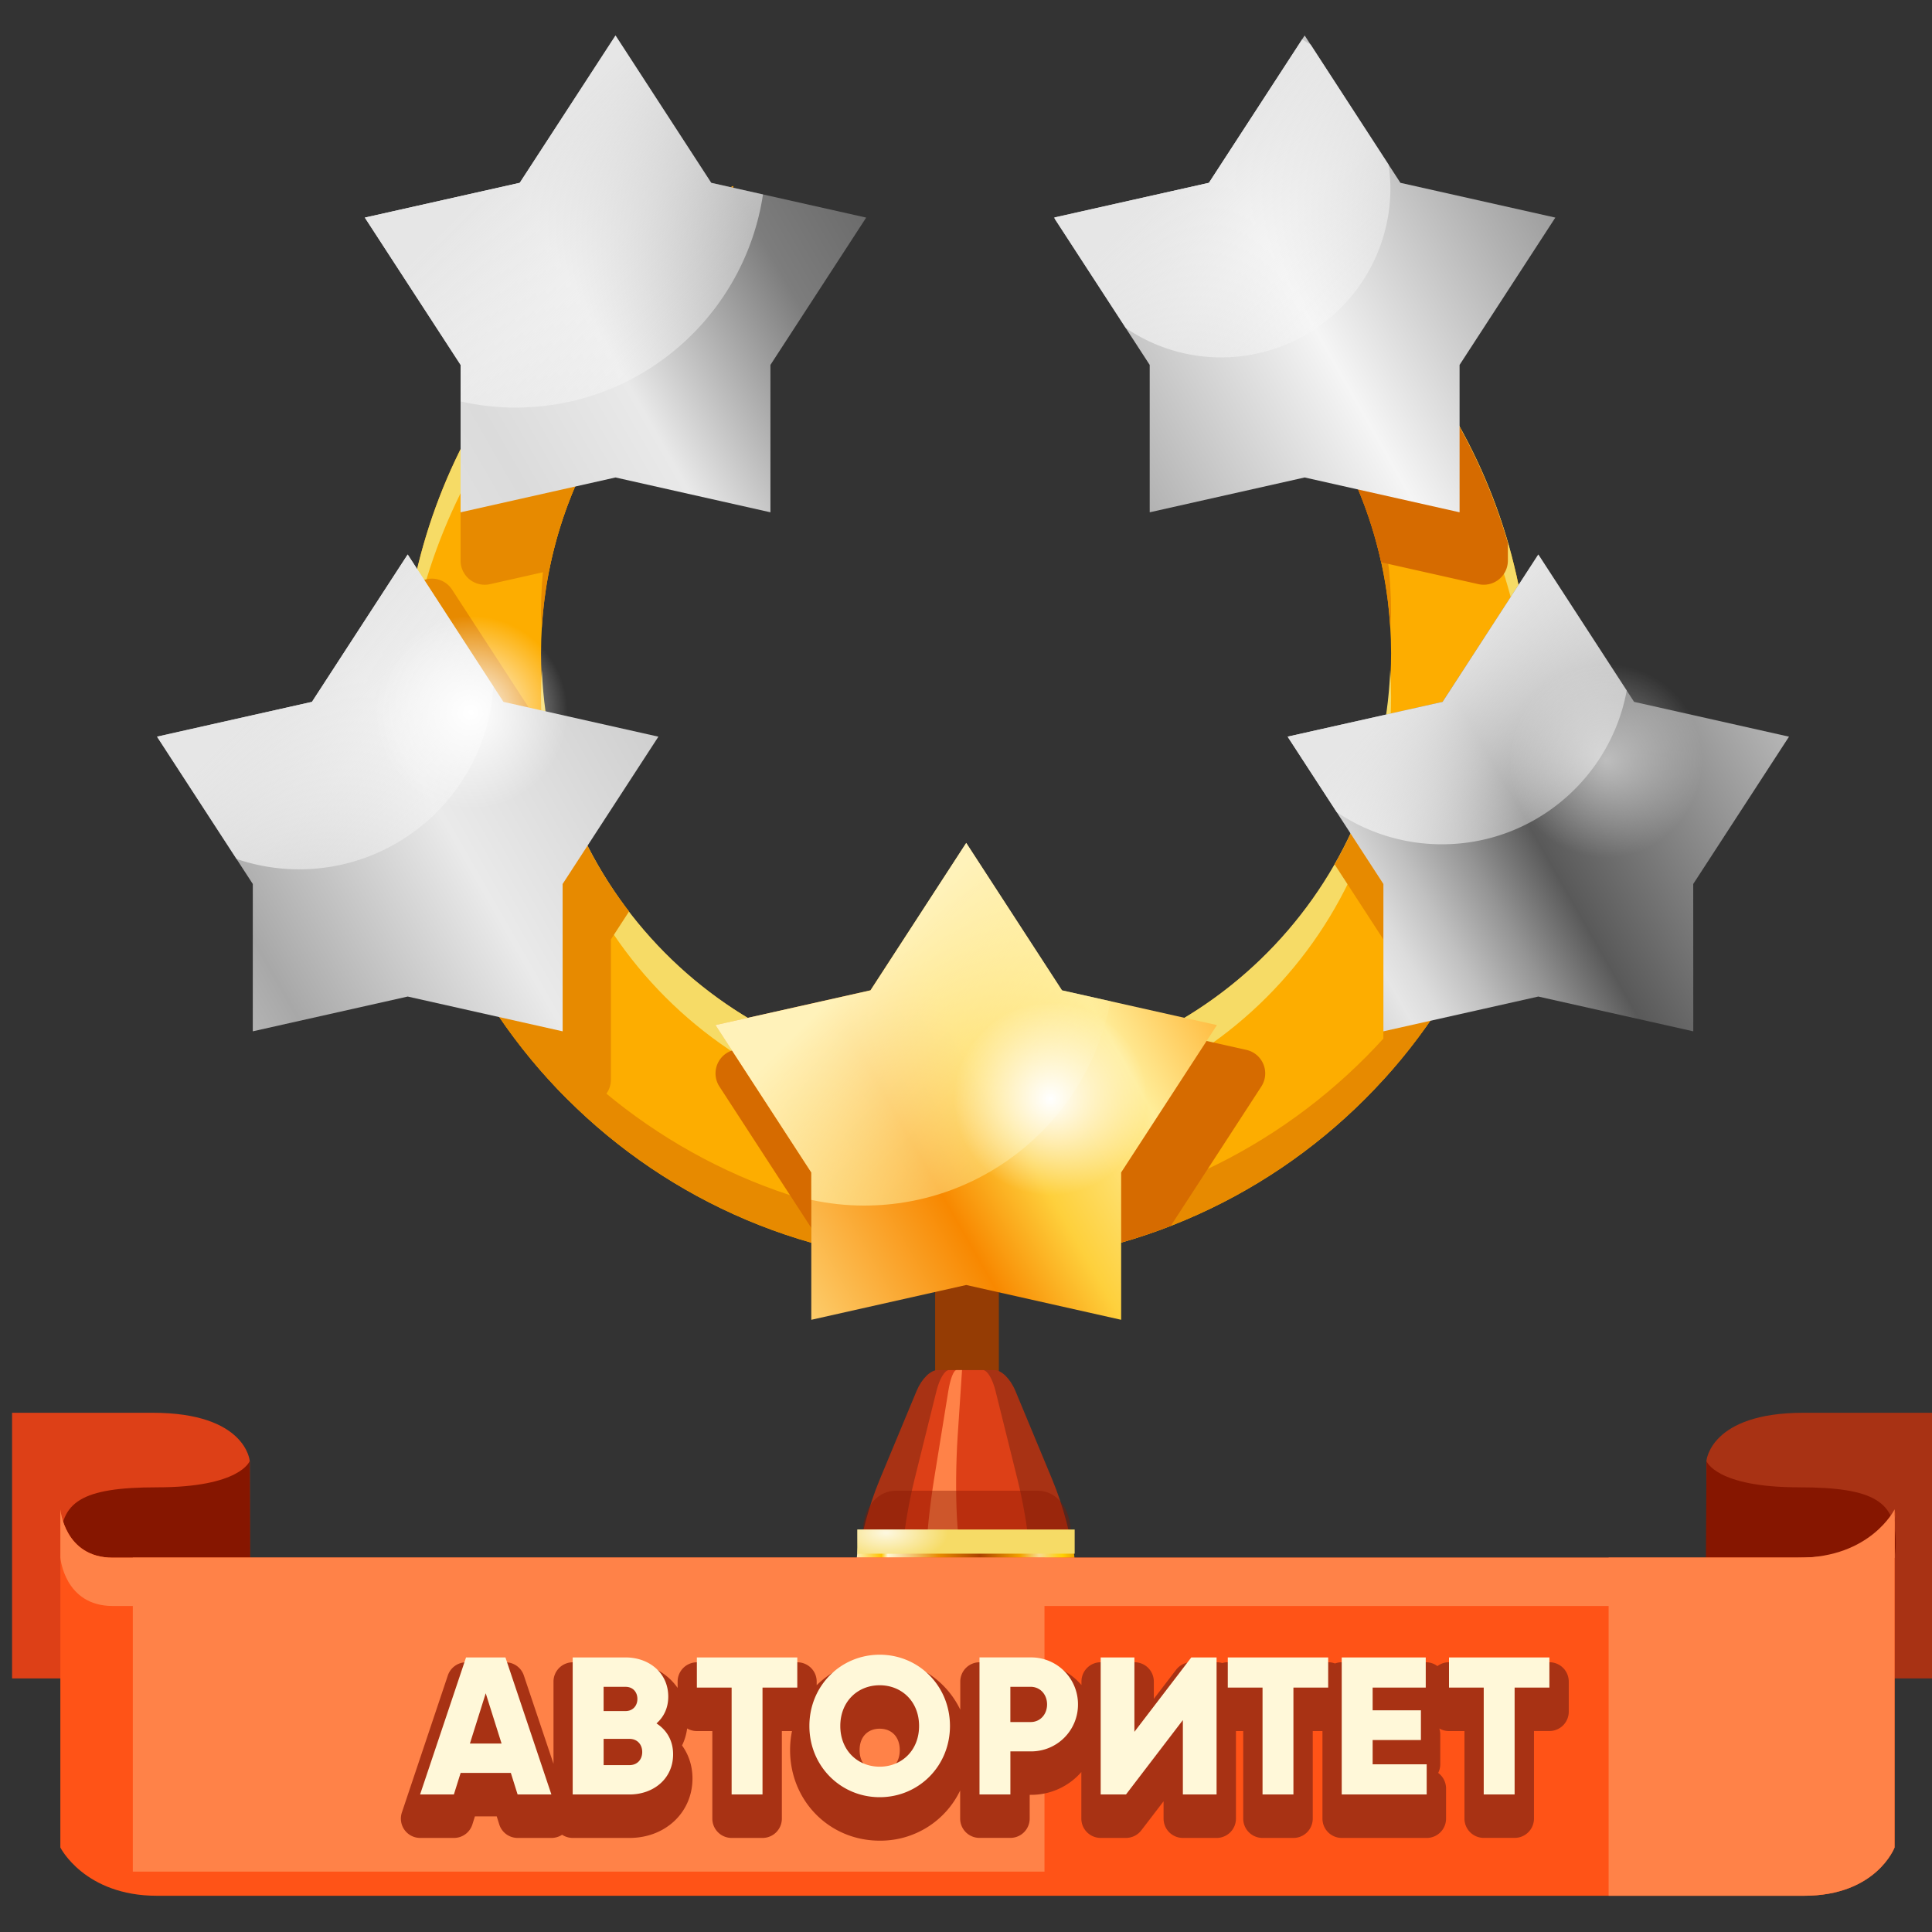 <svg xmlns="http://www.w3.org/2000/svg" width="80" height="80" fill="none" viewBox="0 0 80 80">
  <rect x="0" y="0" width="80" height="80" fill="#333333" stroke="none"/>
  <g clip-path="url(#clip0_3120_169218)">
    <path fill="#953C04" d="M38.722 49.594c0-.645.979-1.168 1.569-1.168.591 0 1.07.523 1.07 1.168V64.91c0 .645-.479 1.168-1.07 1.168-.59 0-1.569-.523-1.569-1.168V49.594z"/>
    <path fill="#FDAD00" d="M49.635 7.703v4.626c4.795 3.144 7.967 8.558 7.967 14.72 0 9.719-7.88 17.6-17.6 17.6-9.719 0-17.599-7.881-17.599-17.6 0-6.16 3.17-11.573 7.962-14.717V7.705c-8.093 3.671-13.726 11.815-13.726 21.281 0 12.902 10.46 23.363 23.363 23.363 12.903 0 23.363-10.461 23.363-23.363 0-9.467-5.635-17.613-13.73-21.283z"/>
    <path fill="#E78A00" d="M57.568 26.01c.008-.222.033-.438.033-.661 0-6.161-3.172-11.575-7.967-14.719v1.7c4.524 2.965 7.6 7.952 7.934 13.68zm5.772 2.287C62.81 40.73 52.566 50.65 40.002 50.65c-12.564 0-22.807-9.92-23.337-22.354-.006.23-.025.457-.025.689 0 12.902 10.46 23.363 23.363 23.363 12.903 0 23.363-10.461 23.363-23.363-.001-.231-.02-.458-.026-.688zM30.365 12.332v-1.7c-4.792 3.145-7.962 8.557-7.962 14.717 0 .224.025.439.033.661.335-5.727 3.409-10.712 7.929-13.678z"/>
    <path fill="#F6DB66" d="M40.002 44.648c-9.483 0-17.193-7.508-17.564-16.9-.022.364-.035.731-.035 1.102 0 9.719 7.88 17.6 17.599 17.6 9.72 0 17.6-7.881 17.6-17.6 0-.37-.013-.737-.035-1.102-.372 9.393-8.082 16.9-17.565 16.9zm9.633-36.945v1.801c7.886 3.575 13.421 11.4 13.703 20.553.016-.354.027-.711.027-1.07 0-9.468-5.635-17.614-13.73-21.284zm-19.27 1.803V7.705c-8.093 3.671-13.726 11.815-13.726 21.281 0 .359.011.716.027 1.07.283-9.15 5.816-16.974 13.699-20.55z"/>
    <path fill="#E78A00" d="M63.114 25.566l-2.996 4.61-2.937.659a17.45 17.45 0 01-1.919 4.954l2.021 3.11-.001 5.805v.003a23.278 23.278 0 006.082-15.722 23.38 23.38 0 00-.25-3.419z"/>
    <path fill="#D66B00" d="M57.188 23.283l4.03.905a1 1 0 001.22-.976v-.728c-1.794-6.196-6.084-11.324-11.712-14.239l-.284.438-.808.181v3.464a17.622 17.622 0 017.554 10.955zM51.608 43.473l-3.538-.795a17.495 17.495 0 01-8.068 1.971c-2.658 0-5.168-.607-7.428-1.662l-2.163.486a.998.998 0 00-.62 1.52l3.804 5.854v.607a23.353 23.353 0 0014.887-.698l3.746-5.764a.998.998 0 00-.62-1.519z"/>
    <path fill="#E78A00" d="M22.705 30.23l-.242-.054-3.743-5.761a1.001 1.001 0 00-.838-.455c-.3 0-.577.141-.765.369a23.424 23.424 0 00-.478 4.656 23.29 23.29 0 006.898 16.573l.541.122a1.019 1.019 0 00.844-.196 1 1 0 00.375-.781v-5.805l.751-1.156a17.488 17.488 0 01-3.343-7.512zM30.365 7.705a23.456 23.456 0 00-11.293 10.921v4.587a1 1 0 001.219.976l2.443-.55c.929-4.719 3.747-8.758 7.631-11.307V7.705z"/>
    <path fill="url(#paint0_linear_3120_169218)" d="M46.424 48.549l3.966-6.102-6.415-1.439-3.965-6.102-3.965 6.102-6.415 1.439 3.965 6.102-.001 6.101 6.416-1.441 6.415 1.441-.001-6.101z"/>
    <path fill="url(#paint1_linear_3120_169218)" d="M25.487 19.771l6.415 1.442V15.11l3.965-6.1-6.416-1.44-3.964-6.101-3.965 6.101-6.415 1.44 3.965 6.1v6.103l6.415-1.442z"/>
    <path fill="url(#paint2_linear_3120_169218)" d="M64.403 9.01l-6.415-1.44-3.965-6.101-3.964 6.101-6.416 1.44 3.964 6.1v6.103l6.416-1.442 6.415 1.442V15.11l3.965-6.1z"/>
    <path fill="url(#paint3_linear_3120_169218)" d="M20.847 29.063l-3.965-6.102-3.965 6.102-6.415 1.441 3.966 6.1-.001 6.101 6.415-1.44 6.416 1.44-.001-6.101 3.966-6.1-6.416-1.441z"/>
    <path fill="url(#paint4_linear_3120_169218)" d="M67.664 29.063l-3.965-6.102-3.965 6.102-6.416 1.441 3.966 6.1-.001 6.101 6.416-1.44 6.416 1.44-.002-6.101 3.966-6.1-6.415-1.441z"/>
    <path fill="url(#paint5_linear_3120_169218)" d="M12.917 29.063l-6.415 1.44 3.292 5.064a8.04 8.04 0 002.584.43c4.292 0 7.792-3.35 8.049-7.577l-3.546-5.46-3.964 6.103z"/>
    <path fill="url(#paint6_linear_3120_169218)" d="M31.594 8.051l-2.143-.48-3.964-6.102-3.965 6.101-6.415 1.44 3.965 6.1v1.512c.73.164 1.487.256 2.267.256 5.205 0 9.502-3.833 10.255-8.827z"/>
    <path fill="url(#paint7_linear_3120_169218)" d="M59.734 29.063l-6.416 1.44 2.031 3.123a7.75 7.75 0 004.359 1.334c3.813 0 6.982-2.744 7.651-6.365l-3.661-5.635-3.964 6.103z"/>
    <path fill="url(#paint8_linear_3120_169218)" d="M57.498 6.815l-3.225-4.963c-.119-.073-.235-.15-.357-.217L50.059 7.57l-6.391 1.434.008.057 2.938 4.519a7.009 7.009 0 0010.96-5.788 7.141 7.141 0 00-.076-.977z"/>
    <path fill="url(#paint9_linear_3120_169218)" d="M45.982 41.459l-2.008-.451-3.965-6.102-3.964 6.102-6.416 1.439 3.965 6.102v1.136c.706.151 1.437.235 2.188.235 5.079 0 9.298-3.646 10.2-8.461z"/>
    <path fill="#A83214" d="M43.567 61.254c.919 2.211 1.344 5.064.403 5.064h-7.942c-.939 0-.516-2.854.404-5.064l1.521-3.656c.216-.52.585-.865.866-.865h2.363c.28 0 .65.346.865.865l1.52 3.656z"/>
    <path fill="#DD4017" d="M42.131 61.254c.549 2.211.803 5.064.24 5.064h-4.743c-.561 0-.308-2.854.241-5.064l.908-3.656c.129-.52.35-.865.517-.865h1.411c.168 0 .389.346.518.865l.908 3.656z"/>
    <path fill="#FF8248" d="M39.976 64.505c-.364.034-.468-2.821-.32-5.058l.18-2.715h-.232c-.109 0-.252.346-.336.865l-.591 3.656c-.357 2.211-.522 5.064-.157 5.064h3.089c.199 0 .24-.853.178-1.984l-1.811.172z"/>
    <path fill="#861600" d="M44.688 71.425h-9.313l.359-8.118c.06-.995.67-1.581 1.365-1.581h5.865c.694 0 1.304.586 1.364 1.581l.36 8.118z" opacity=".4"/>
    <path fill="url(#paint10_linear_3120_169218)" d="M45.425 73.425H34.637l.917-9.718h8.854l1.017 9.718z"/>
    <path fill="#953C04" d="M29.775 78.336c0-1.496 3.464-5.216 4.285-5.216h12.507c.821 0 4.778 3.72 4.778 5.216"/>
    <path fill="#723206" d="M43.26 73.12l1.238 5.216h4.431l-2.728-5.216H43.26z"/>
    <path fill="#DD4017" d="M39.08 73.12h-5.02c-.479 0-1.858 1.269-2.923 2.622l-1.163 1.834c-.123.285-.199.547-.199.76h8.321l.984-5.216z"/>
    <path fill="#FF8248" d="M32.549 78.336h2.518l1.568-5.216h-1.391l-2.695 5.216z"/>
    <path fill="#723206" d="M51.095 77.531h-21.1c-.135.303-.22.581-.22.805h21.571c0-.224-.098-.502-.251-.805z"/>
    <path fill="#FF8248" d="M48.02 74.074c.015 0 .027-.018.042-.026-.661-.556-1.234-.928-1.494-.928H34.06c-.263 0-.799.385-1.405.954H48.02z"/>
    <path fill="url(#paint11_radial_3120_169218)" d="M48.02 74.074c.015 0 .027-.018.042-.026-.661-.556-1.234-.928-1.494-.928H34.06c-.263 0-.799.385-1.405.954H48.02z"/>
    <path fill="#F6DB66" d="M44.5 63.334h-9v1h9v-1z"/>
    <path fill="url(#paint12_radial_3120_169218)" d="M44.5 63.334h-9v1h9v-1z" opacity=".8"/>
    <path fill="url(#paint13_radial_3120_169218)" d="M19.5 33.5a4 4 0 100-8 4 4 0 000 8z"/>
    <path fill="url(#paint14_radial_3120_169218)" d="M43.5 49.5a4 4 0 100-8 4 4 0 000 8z"/>
    <path fill="url(#paint15_radial_3120_169218)" d="M66.5 35.5a4 4 0 100-8 4 4 0 000 8z" opacity=".5"/>
    <path fill="#DD4017" d="M10.341 69.5H.5v-11h5.822c3.875 0 4.02 2 4.02 2v9h-.001z"/>
    <path fill="#861600" d="M10.338 60.5S9.96 61.587 6.5 61.587c-3.156 0-4 .617-4 2.327 0 1.816 1.791 4.648 4 4.648.552 0 3.885.291 3.885.291l-.047-8.353z"/>
    <path fill="#A83214" d="M70.658 69.5H80.5v-11h-5.822c-3.875 0-4.02 2-4.02 2v9z"/>
    <path fill="#861600" d="M70.662 60.5s.377 1.087 3.838 1.087c3.156 0 4 .617 4 2.327 0 1.816-1.791 4.648-4 4.648-.553 0-3.885.291-3.885.291l.047-8.353z"/>
    <path fill="#FF5317" d="M78.45 76.5s-.751 2-3.751 2h-68.2c-3 0-4-2-4-2v-14s.167 2 2.167 2H75c3.966 0 3.45-2 3.45-2v14z"/>
    <path fill="#FF8248" d="M74.334 64.5H4.667c-2.001 0-2.167-2-2.167-2v2s.167 2 2.167 2h69.034c2.999 0 4.749-2 4.749-2v-2s.349 2-4.116 2z"/>
    <path fill="#FF8248" d="M43.25 64.5H5.5v13h37.75v-13zM74.5 64.5h-7.89v14h8.089c3 0 3.751-2 3.751-2v-14s-.984 2-3.95 2z"/>
    <path fill="#A83214" d="M36.426 76.218c-2.081 0-3.71-1.647-3.71-3.749 0-.271.027-.535.079-.789h-.42v3.625a.8.8 0 01-.8.8h-1.279a.8.8 0 01-.8-.8V71.68h-.639a.803.803 0 01-.404-.109c-.033.25-.104.486-.211.705.28.387.432.857.432 1.367 0 1.404-1.121 2.462-2.606 2.462h-2.351a.8.8 0 01-.441-.132.801.801 0 01-.441.132h-1.399a.799.799 0 01-.763-.56l-.104-.332h-.904l-.104.332a.8.8 0 01-.763.56h-1.399a.8.8 0 01-.758-1.054l1.903-5.674a.8.8 0 01.758-.545h1.631c.344 0 .649.219.758.545l1.228 3.658v-3.404a.8.8 0 01.8-.799h2.19c.921 0 1.7.412 2.15 1.062v-.263a.8.8 0 01.8-.799h4.158c.442 0 .8.357.8.799v.15a3.684 3.684 0 012.613-1.063c1.482 0 2.735.835 3.333 2.076V69.63a.8.8 0 01.799-.799h2.119c.85 0 1.598.362 2.1.943v-.145c0-.441.357-.799.8-.799h1.396c.442 0 .8.357.8.799v.719l.922-1.205a.8.8 0 01.635-.313h1.047c.08 0 .158.012.231.033a.837.837 0 01.231-.033H55c.099 0 .193.018.28.051a.8.8 0 01.281-.051h3.479c.181 0 .348.059.48.16a.792.792 0 01.481-.16h4.157a.8.8 0 01.801.799v1.248a.8.8 0 01-.801.801h-.639v3.625a.8.8 0 01-.801.8h-1.279a.8.8 0 01-.799-.8V71.68H60a.8.8 0 01-.401-.107.81.81 0 01.039.248v1.231c0 .13-.031.253-.086.36a.803.803 0 01.326.645v1.248a.8.8 0 01-.801.8h-3.518a.8.8 0 01-.799-.8V71.68h-.402v3.625a.8.8 0 01-.8.8h-1.279a.8.8 0 01-.8-.8V71.68h-.301v3.625a.8.8 0 01-.801.8H48.98a.8.8 0 01-.799-.8v-.717l-.922 1.203a.8.8 0 01-.635.313h-1.048a.8.8 0 01-.8-.8v-1.928a2.748 2.748 0 01-2.1.944h-.039v.983a.8.8 0 01-.801.8h-1.279a.8.8 0 01-.799-.8v-1.162a3.66 3.66 0 01-3.332 2.077zm0-4.636c-.505 0-.832.348-.832.887 0 .537.327.885.832.885.505 0 .831-.348.831-.885 0-.539-.326-.887-.831-.887z"/>
    <path fill="#FFF8D9" d="M21.153 73.413h-2.079l-.28.892h-1.399l1.903-5.674h1.631l1.903 5.674h-1.399l-.28-.892zm-.384-1.216l-.656-2.082-.655 2.082h1.311zm7.103.446c0 1.006-.807 1.662-1.807 1.662h-2.351v-5.674h2.19c.976 0 1.767.641 1.767 1.622 0 .47-.184.843-.488 1.11.418.267.689.705.689 1.28zm-2.878-2.795v1.004h.911c.288 0 .488-.21.488-.502 0-.292-.192-.502-.488-.502h-.911zm1.599 2.699c0-.316-.208-.544-.527-.544h-1.071v1.087h1.071c.319 0 .527-.229.527-.543zm6.42-2.668h-1.439v4.426h-1.279v-4.426h-1.439v-1.248h4.158v1.248h-.001zm.502 1.59c0-1.67 1.303-2.951 2.911-2.951 1.607 0 2.91 1.281 2.91 2.951 0 1.669-1.303 2.949-2.91 2.949-1.608 0-2.911-1.28-2.911-2.949zm4.542 0c0-1.014-.72-1.686-1.631-1.686-.912 0-1.631.672-1.631 1.686 0 1.013.72 1.686 1.631 1.686.911-.001 1.631-.674 1.631-1.686zm6.58-.893a1.936 1.936 0 01-1.959 1.945h-.84v1.783h-1.279V68.63h2.119a1.938 1.938 0 011.959 1.946zm-1.28 0c0-.413-.287-.729-.68-.729h-.84v1.459h.84c.393.001.68-.316.68-.73zm5.623.649l-2.355 3.08h-1.048v-5.674h1.396v3.08l2.356-3.08h1.047v5.674H48.98v-3.08zm6.017-1.346h-1.439v4.426h-1.279v-4.426H50.84v-1.248h4.157v1.248zm4.079 3.178v1.248h-3.518v-5.674h3.479v1.248h-2.199v.941h1.999v1.231h-1.999v1.005h2.238v.001zm5.08-3.178h-1.439v4.426h-1.279v-4.426H60v-1.248h4.157v1.248h-.001z"/>
  </g>
  <defs>
    <linearGradient id="paint0_linear_3120_169218" x1="11.377" x2="86.629" y1="62.974" y2="19.973" gradientUnits="userSpaceOnUse">
      <stop stop-color="#E78A00"/>
      <stop offset=".107" stop-color="#FED03C"/>
      <stop offset=".163" stop-color="#FA9D00"/>
      <stop offset=".23" stop-color="#FFED9E"/>
      <stop offset=".354" stop-color="#F88800"/>
      <stop offset=".399" stop-color="#FED03C"/>
      <stop offset=".461" stop-color="#FFED99"/>
      <stop offset=".545" stop-color="#FF9800"/>
      <stop offset=".646" stop-color="#F37E00"/>
      <stop offset=".674" stop-color="#720E00"/>
      <stop offset=".725" stop-color="#FFE279"/>
      <stop offset=".809" stop-color="#FDAD00"/>
      <stop offset=".899" stop-color="#953C04"/>
      <stop offset="1" stop-color="#F6DB66"/>
    </linearGradient>
    <linearGradient id="paint1_linear_3120_169218" x1="-6.602" x2="68.648" y1="31.51" y2="-11.49" gradientUnits="userSpaceOnUse">
      <stop stop-color="#979797"/>
      <stop offset=".107" stop-color="#CECECE"/>
      <stop offset=".163" stop-color="#A8A8A8"/>
      <stop offset=".23" stop-color="#EAEAEA"/>
      <stop offset=".348" stop-color="#DBDBDB"/>
      <stop offset=".416" stop-color="#E9E9E9"/>
      <stop offset=".506" stop-color="#7D7D7D"/>
      <stop offset=".68" stop-color="#3F3F3F"/>
      <stop offset=".725" stop-color="#DFDFDF"/>
      <stop offset=".809" stop-color="#B2B2B2"/>
      <stop offset=".899" stop-color="#515151"/>
      <stop offset="1" stop-color="#D6D6D6"/>
    </linearGradient>
    <linearGradient id="paint2_linear_3120_169218" x1=".422" x2="75.672" y1="43.802" y2=".802" gradientUnits="userSpaceOnUse">
      <stop stop-color="#979797"/>
      <stop offset=".107" stop-color="#CECECE"/>
      <stop offset=".163" stop-color="#A8A8A8"/>
      <stop offset=".23" stop-color="#EAEAEA"/>
      <stop offset=".337" stop-color="#CECECE"/>
      <stop offset=".382" stop-color="#E9E9E9"/>
      <stop offset=".433" stop-color="#2A2A2A"/>
      <stop offset=".477" stop-color="#979797"/>
      <stop offset=".562" stop-color="#9A9A9A"/>
      <stop offset=".714" stop-color="#F5F5F5"/>
      <stop offset=".809" stop-color="#B2B2B2"/>
      <stop offset=".899" stop-color="#777"/>
      <stop offset="1" stop-color="#D6D6D6"/>
    </linearGradient>
    <linearGradient id="paint3_linear_3120_169218" x1=".539" x2="75.787" y1="44.005" y2="1.006" gradientUnits="userSpaceOnUse">
      <stop stop-color="#979797"/>
      <stop offset=".056" stop-color="#CECECE"/>
      <stop offset=".129" stop-color="#A8A8A8"/>
      <stop offset=".236" stop-color="#EAEAEA"/>
      <stop offset=".348" stop-color="#CECECE"/>
      <stop offset=".382" stop-color="#E9E9E9"/>
      <stop offset=".477" stop-color="#979797"/>
      <stop offset=".556" stop-color="#2A2A2A"/>
      <stop offset=".646" stop-color="#939393"/>
      <stop offset=".725" stop-color="#DFDFDF"/>
      <stop offset=".809" stop-color="#B2B2B2"/>
      <stop offset=".899" stop-color="#515151"/>
      <stop offset="1" stop-color="#D6D6D6"/>
    </linearGradient>
    <linearGradient id="paint4_linear_3120_169218" x1="12.064" x2="87.312" y1="64.172" y2="21.173" gradientUnits="userSpaceOnUse">
      <stop stop-color="#979797"/>
      <stop offset=".107" stop-color="#CECECE"/>
      <stop offset=".163" stop-color="#A8A8A8"/>
      <stop offset=".23" stop-color="#EAEAEA"/>
      <stop offset=".348" stop-color="#CECECE"/>
      <stop offset=".382" stop-color="#E9E9E9"/>
      <stop offset=".433" stop-color="#636363"/>
      <stop offset=".59" stop-color="#E6E6E6"/>
      <stop offset=".603" stop-color="#DCDCDC"/>
      <stop offset=".625" stop-color="silver"/>
      <stop offset=".653" stop-color="#949494"/>
      <stop offset=".685" stop-color="#595959"/>
      <stop offset=".871" stop-color="#DFDFDF"/>
      <stop offset=".966" stop-color="#B2B2B2"/>
      <stop offset="1" stop-color="#D6D6D6"/>
    </linearGradient>
    <linearGradient id="paint5_linear_3120_169218" x1="10.54" x2="17.895" y1="26.466" y2="33.821" gradientUnits="userSpaceOnUse">
      <stop offset=".202" stop-color="#E6E6E6"/>
      <stop offset=".608" stop-color="#F2F2F2" stop-opacity=".71"/>
      <stop offset="1" stop-color="#F7F7F7" stop-opacity=".43"/>
    </linearGradient>
    <linearGradient id="paint6_linear_3120_169218" x1="18.676" x2="27.872" y1="5.441" y2="14.638" gradientUnits="userSpaceOnUse">
      <stop offset=".202" stop-color="#E6E6E6"/>
      <stop offset=".608" stop-color="#F2F2F2" stop-opacity=".71"/>
      <stop offset="1" stop-color="#F7F7F7" stop-opacity=".43"/>
    </linearGradient>
    <linearGradient id="paint7_linear_3120_169218" x1="57.527" x2="64.561" y1="26.296" y2="33.33" gradientUnits="userSpaceOnUse">
      <stop offset=".202" stop-color="#E6E6E6"/>
      <stop offset=".608" stop-color="#F2F2F2" stop-opacity=".71"/>
      <stop offset="1" stop-color="#F7F7F7" stop-opacity=".43"/>
    </linearGradient>
    <linearGradient id="paint8_linear_3120_169218" x1="47.7" x2="55.498" y1="4.973" y2="12.771" gradientUnits="userSpaceOnUse">
      <stop offset=".202" stop-color="#E6E6E6"/>
      <stop offset=".608" stop-color="#F2F2F2" stop-opacity=".71"/>
      <stop offset="1" stop-color="#F7F7F7" stop-opacity=".43"/>
    </linearGradient>
    <linearGradient id="paint9_linear_3120_169218" x1="33.292" x2="42.254" y1="38.785" y2="47.746" gradientUnits="userSpaceOnUse">
      <stop offset=".202" stop-color="#FFF2BA"/>
      <stop offset=".293" stop-color="#FFF1B5" stop-opacity=".935"/>
      <stop offset=".716" stop-color="#FFEEA0" stop-opacity=".633"/>
      <stop offset="1" stop-color="#FFED99" stop-opacity=".43"/>
    </linearGradient>
    <linearGradient id="paint10_linear_3120_169218" x1="34.299" x2="50.004" y1="68.566" y2="68.566" gradientUnits="userSpaceOnUse">
      <stop stop-color="#E18101"/>
      <stop offset=".051" stop-color="#FED03C"/>
      <stop offset=".073" stop-color="#FEEFBC"/>
      <stop offset=".14" stop-color="#FFC300"/>
      <stop offset=".157" stop-color="#FFF8D6"/>
      <stop offset=".292" stop-color="#E78A00"/>
      <stop offset=".399" stop-color="#AB4200"/>
      <stop offset=".506" stop-color="#F3A200"/>
      <stop offset=".556" stop-color="#F8DA90"/>
      <stop offset=".618" stop-color="#FFCF00"/>
      <stop offset=".685" stop-color="#D76E01"/>
    </linearGradient>
    <radialGradient id="paint11_radial_3120_169218" cx="0" cy="0" r="1" gradientTransform="translate(34.69 73.249) scale(4.306)" gradientUnits="userSpaceOnUse">
      <stop stop-color="#fff"/>
      <stop offset="1" stop-color="#fff" stop-opacity="0"/>
    </radialGradient>
    <radialGradient id="paint12_radial_3120_169218" cx="0" cy="0" r="1" gradientTransform="matrix(2.572 0 0 1.286 36.689 63.468)" gradientUnits="userSpaceOnUse">
      <stop stop-color="#fff"/>
      <stop offset="1" stop-color="#fff" stop-opacity="0"/>
    </radialGradient>
    <radialGradient id="paint13_radial_3120_169218" cx="0" cy="0" r="1" gradientTransform="matrix(4 0 0 4 19.5 29.5)" gradientUnits="userSpaceOnUse">
      <stop stop-color="#fff"/>
      <stop offset="1" stop-color="#fff" stop-opacity="0"/>
    </radialGradient>
    <radialGradient id="paint14_radial_3120_169218" cx="0" cy="0" r="1" gradientTransform="matrix(4 0 0 4 43.5 45.5)" gradientUnits="userSpaceOnUse">
      <stop stop-color="#fff"/>
      <stop offset="1" stop-color="#fff" stop-opacity="0"/>
    </radialGradient>
    <radialGradient id="paint15_radial_3120_169218" cx="0" cy="0" r="1" gradientTransform="matrix(4 0 0 4 66.5 31.5)" gradientUnits="userSpaceOnUse">
      <stop stop-color="#fff"/>
      <stop offset="1" stop-color="#fff" stop-opacity="0"/>
    </radialGradient>
    <clipPath id="clip0_3120_169218">
      <path fill="#fff" d="M0 0h80v80H0z"/>
    </clipPath>
  </defs>
</svg>
